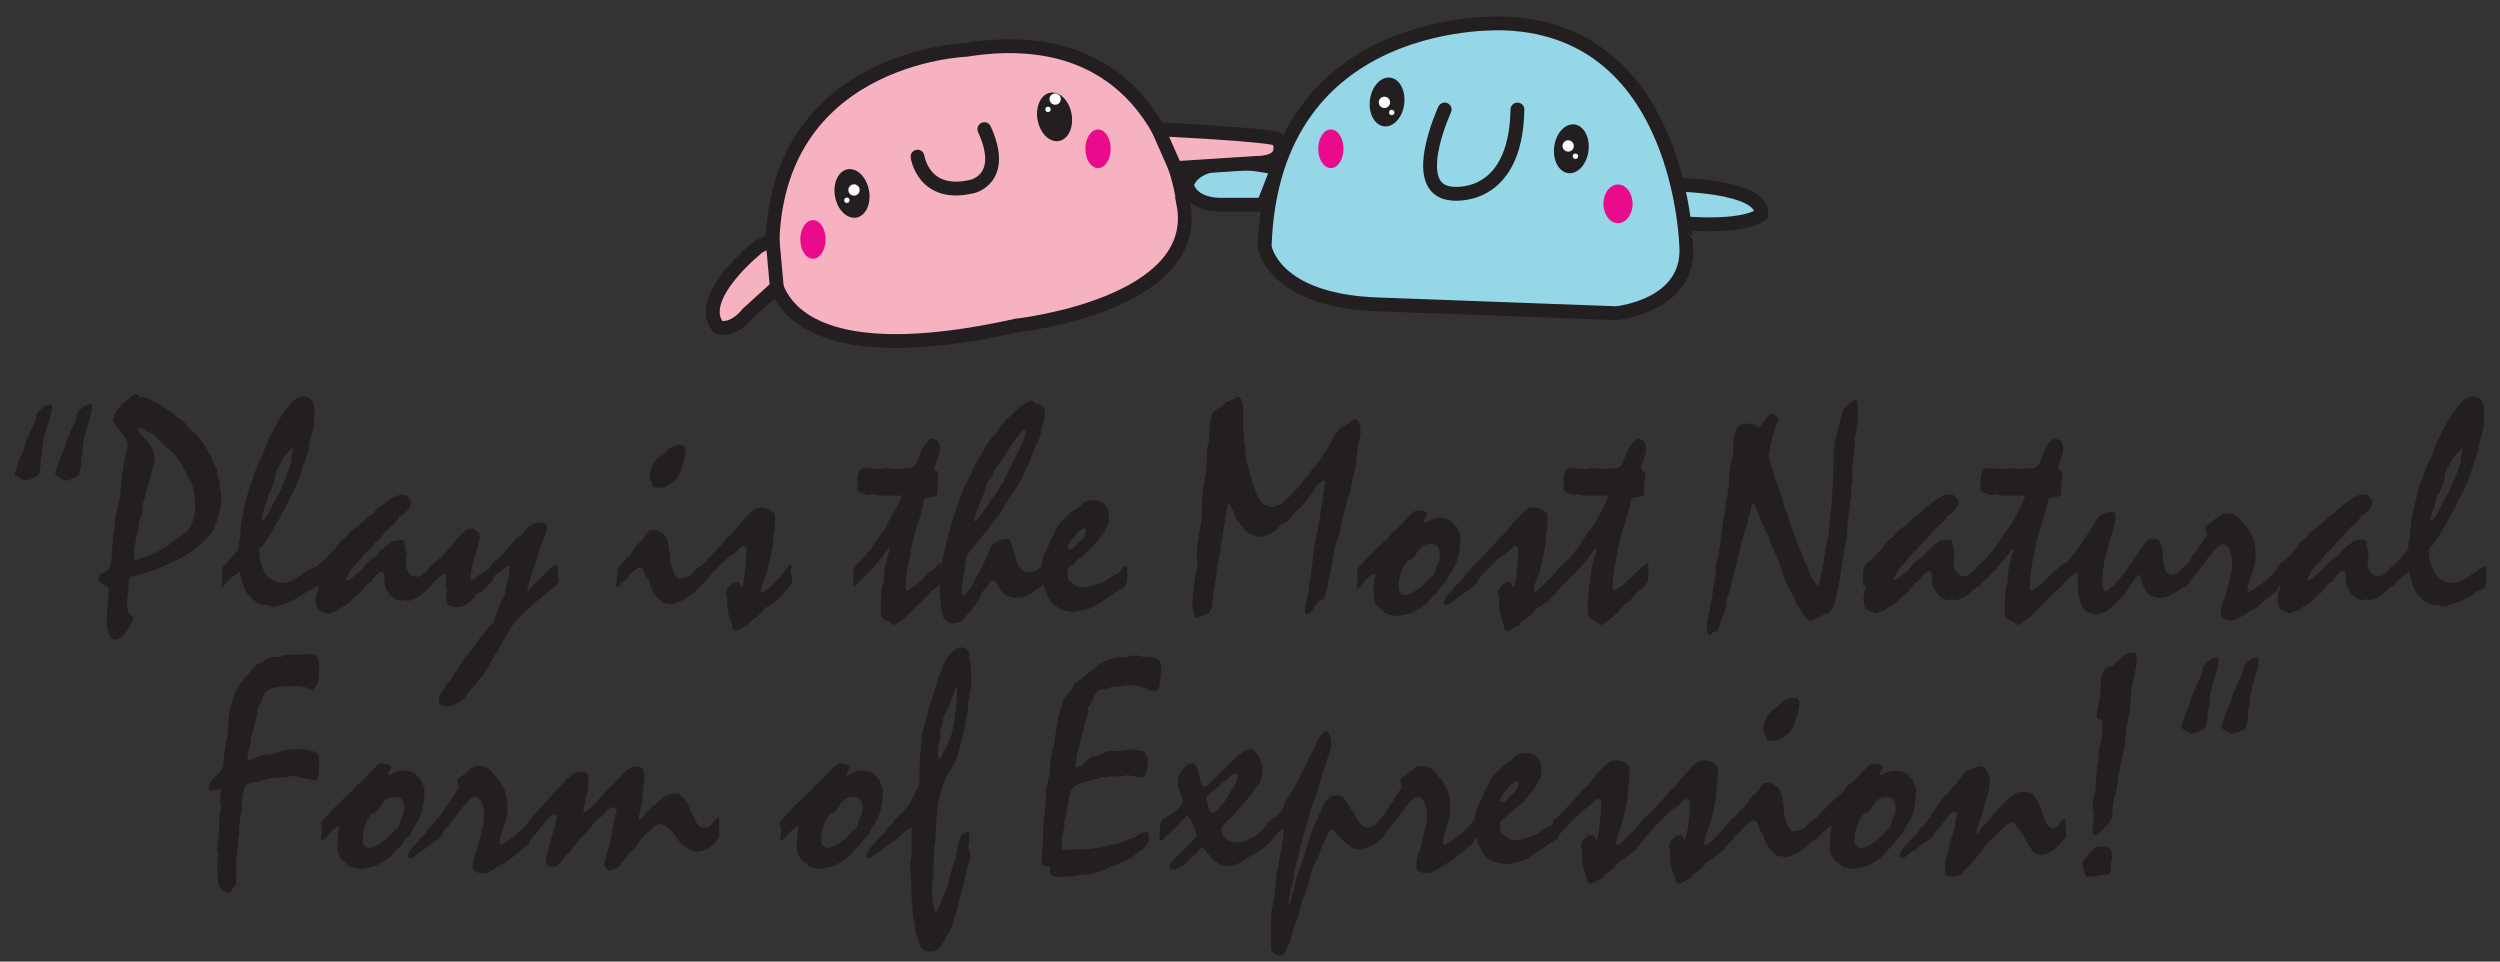 <svg xmlns="http://www.w3.org/2000/svg" viewBox="0 0 168.03 64.63"><rect x="0" y="0" width="168.03" height="64.63" fill="#333333" stroke="none"/><defs><style>.cls-1{fill:#231f20;}.cls-2{fill:#95d7e7;}.cls-2,.cls-3,.cls-4,.cls-6{stroke:#231f20;stroke-width:0.93px;}.cls-2,.cls-3,.cls-4{stroke-miterlimit:10;}.cls-3{fill:#f7b2c2;}.cls-4,.cls-6{fill:none;stroke-linecap:round;}.cls-5{fill:#ea0a8c;}.cls-6{stroke-linejoin:round;}.cls-7{fill:#fff;}</style></defs><title>Mochii_i</title><g id="Graphic"><path class="cls-1" d="M5.55,30.29a2.39,2.39,0,0,1-.11.6c0,.12,0,.2,0,.42s-.1.24-.1.5-.86.5-.92.5A1.19,1.19,0,0,1,3.9,32c-.09,0-.19-.08-.19-.2a8,8,0,0,1,.57-1.54c.18-.7.32-1,.39-1,0-.36.43-.76.49-1.38,0-.2.56-.7.83-.7s.2,0,.2.12C6.19,28,5.55,29.29,5.55,30.29Zm-2.7,0c0,.4-.12.46-.12.6s0,.2,0,.42a3.93,3.93,0,0,0-.09.5c0,.2-.87.5-.92.5A1.17,1.17,0,0,1,1.19,32C1.1,32,1,32,1,31.83a8,8,0,0,1,.57-1.54c.19-.7.32-1,.39-1,0-.36.44-.76.49-1.38,0-.2.57-.7.83-.7s.21,0,.21.12C3.49,28,2.85,29.29,2.85,30.29Z"/><path class="cls-1" d="M7.74,43c-.21,0-.27-.08-.57-.8a14.65,14.65,0,0,1,.15-2.37c0-.54-.13-.32-.68-.76,0-.78.42-.34.78-1,.11-.18.11-2.14.26-2.28A7.81,7.81,0,0,1,8,33.71c.19-.56,0-1.4.6-3.84-.19-.66-1-1.36-1-1.66A2.06,2.06,0,0,1,8.41,27c.42-.24.47-.5.72-.5a.33.33,0,0,1,.26.18c.77,0,1.56.76,2.29,1.1.34.52.66.34,1,1A4.24,4.24,0,0,1,14,30.41c.29.28.36.9.59,1.12,0,.46.05.7.15.76,0,.46.13.76.13,1a5,5,0,0,1-.66,2.53,6.93,6.93,0,0,1-2.71,2,12.06,12.06,0,0,1-2.68.94c-.12,0-.19.22-.19.66,0,.1,0,.24,0,.4a2.69,2.69,0,0,0-.08.94c0,.55.4.59.4.8S8.28,43,7.74,43Zm4.9-10.9a6.08,6.08,0,0,0-1-1.66c-1-.8-1.24-1.26-1.54-1.36-.49-.16-.24-.2-.71-.32a.14.14,0,0,0-.08.12c0,.26,1.09,1,1.09,2a2.46,2.46,0,0,1-.22.78,1.75,1.75,0,0,1-.25.92A10.21,10.21,0,0,1,9.56,34c0,.1.06.28.06.38a2.64,2.64,0,0,0-.31,1.08A11.25,11.25,0,0,0,9,37.26c0,.28,0,.38.2.38A15.71,15.71,0,0,0,10.74,37c.19-.22.57-.24.79-.56a10.66,10.66,0,0,0,1.11-.8,2.5,2.5,0,0,0,.47-1.48C13.11,32.93,12.9,32.31,12.64,32.11Z"/><path class="cls-1" d="M20.78,30.19c-.13.14-.22.82-.37,1a8.25,8.25,0,0,1-.83,2.1,28.57,28.57,0,0,1-1.71,3.09c-.13.28-.32.3-.45.58a2.87,2.87,0,0,0,.24,1.2,1.37,1.37,0,0,0,1.34,1c.88,0,1.1-.62,2.29-1.12a10.33,10.33,0,0,1-.06,1.42,2.3,2.3,0,0,1-.58.3,5.35,5.35,0,0,1-2.26,1,.82.82,0,0,1-.37-.1h-.21c-.58,0-.92-.54-1.18-.74a4,4,0,0,1-.51-1.5c-1,.64-1.07,1.06-1.2,1.06a.07.07,0,0,1-.08-.08,1.42,1.42,0,0,0,.1-.54v-.72c.15-.12.75-.82,1.1-1.22,0-.52,0-.56.08-.6a14.69,14.69,0,0,1,.3-2.28,17.34,17.34,0,0,1,.51-1.71,8.14,8.14,0,0,1,.73-1.76,9.72,9.72,0,0,1,.85-1.9,6.45,6.45,0,0,1,1.35-1.86l.41-.16c.77,0,.87.5.87,1.22C21.14,29.05,20.78,29.43,20.78,30.19ZM18,33.29c0,.53-.39,1-.39,1.67.3,0,.5-.7,1.16-1.83A14.11,14.11,0,0,0,19.58,31a3.65,3.65,0,0,1,.15-.94c-.1,0-.47.52-.68.68-.05.3-.54.82-.54,1.3C18.51,32.17,18.13,33.25,18,33.29Z"/><path class="cls-1" d="M29,38.1c0,.26,0,.5,0,.58A2.13,2.13,0,0,0,29,39c0,.08,0,.16,0,.28s-.29.28-.49.54c-.55.4-.83.56-1.07.56-.08,0-.19-.06-.25-.06s-.19.06-.28.06a1.14,1.14,0,0,1-.85-.66c-.33-.24-.13-1.3-.39-1.3s-.62.48-.75.72c-.32,0-.53.7-1.11,1-.38.54-.9.66-1.2.95-.27,0-.4.17-.57.17a1.74,1.74,0,0,1-.68-.34,1.7,1.7,0,0,1-.13-.64,2.82,2.82,0,0,1,.19-.78c0-.08-.17-.12-.22-.12,0-1.06,0-1.32.37-1.56s.7-.8.9-.86a2.15,2.15,0,0,1,.79-.86c.21-.44.94-.74,1.39-1.32a1.31,1.31,0,0,0,.62-.52c.64-.42,1.13-1,1.77-1,.38,0,.42.26.6.44a1.2,1.2,0,0,1-.79,1c-.24.54-.64.66-1,1.1a1.89,1.89,0,0,1-.64.66,1.83,1.83,0,0,1-.68.72c-.18.42-.79.84-1.09,1.34,0,.2-.2.26-.2.5.37,0,.58-.42,1-.64a2.81,2.81,0,0,1,1.07-1c.28-.5.81-.76,1.07-1a2.89,2.89,0,0,1,.62-.08c.34,0,.17.64.36.86,0,.24-.08.34-.08.72s.25.88.68.88.42-.24.55-.24c.28-.16.3-.4.39-.4Z"/><path class="cls-1" d="M36.12,37.54a19.47,19.47,0,0,0-.69,2.08c0,.06,0,.08.09.08s.19-.26.55-.64c.3-.12,1-1.08,1.29-1.08a.11.11,0,0,1,.1.12s0,.08,0,.12.09.68.09.78c0,.54-2.8,2-3.59,3.87-.17.14-.39.8-.68,1.12a15.11,15.11,0,0,1-.86,1.44c-.17.08-.51.78-.75.82A2.07,2.07,0,0,1,30,47.49c-.29,0-.51-.08-.51-.38,0-.58.47-.84.6-1.26.3-.06.36-.66.58-.7a5.56,5.56,0,0,1,1.07-1.5,8,8,0,0,1,1.43-1.78,9.82,9.82,0,0,1,.81-2c0-.74.26-.8.26-1.78L34.13,38c-.49.46-1,.62-1,1-.41.44-.71.84-1.11.9a1.53,1.53,0,0,1-1.39.9c-.43,0-.64-.14-.64-.62a2.48,2.48,0,0,1,.06-.54c-.07-.06-.07-.14-.07-.3,0-.64,0-.8-.12-.8s-1,.92-1.14,1l-.06-.12a1.12,1.12,0,0,0,.13-.44,4.09,4.09,0,0,0-.07-.6c0-.2.41-.52,1-1,1.11-1.24,1.49-1.86,1.9-1.86a.62.62,0,0,1,.62.58,9.46,9.46,0,0,1-.37,1.4,7.11,7.11,0,0,0-.25,1.3c0,.08,0,.14.1.14a.58.58,0,0,0,.18,0c.08-.24.74-.5,1-.8s.45-.58.57-.58c1-1,1.18-1.4,1.35-1.44.34-.08.58-1,1.43-1,.43,0,.53.14.53.36C36.69,36,36.22,36.78,36.12,37.54Z"/><path class="cls-1" d="M41.54,38.14c.26-.18.5-.7.8-.82a4.49,4.49,0,0,1,1-1.2.94.94,0,0,1,.37-.5,1.13,1.13,0,0,1,1.11.56,6.93,6.93,0,0,1,.25,1.76c.17.16.17.94.69.94a2.53,2.53,0,0,0,.7-.24,1.9,1.9,0,0,1,.71-.64c0,.4,0,.82,0,1.22a3.53,3.53,0,0,1-1.92,1.38c-.13,0-.58-.06-.6-.06a2.1,2.1,0,0,1-1-1.46c-.47-.46-.26-.94-.7-.94-.2,0-.86.72-.94.88-.26.08-.37.42-.52.44s-.06-.16-.06-.28S41.52,38.26,41.54,38.14Zm4.55-8a3.36,3.36,0,0,1-.29,1.32c-.17.94-.79,1-1.14,1.32-.68,0-.77,0-.81-.2s-.17-.28-.17-.6a1.69,1.69,0,0,1,1-1.48c.1-.38.74-.6,1-.6S46,30,46.09,30.11Z"/><path class="cls-1" d="M52.08,34.58a3.34,3.34,0,0,1,0,.6,1.46,1.46,0,0,1-.08.62,9.13,9.13,0,0,1-.37,2.3c0,.34-.45,1.06-.45,1.58,0,.08,0,.12.05.12.3,0,1.06-.94,1.17-1,.62-.8.68-.84.75-.84s.06,0,.06.08a3.14,3.14,0,0,0-.06.32c0,.1.1.46.1.7a1.44,1.44,0,0,1-.47.68,3.88,3.88,0,0,1-1.4,1.16c-.52.79-.94.65-1.12,1.13-.53.2-.64.36-.74.36-.28,0-.32-.14-.32-.42a3.56,3.56,0,0,1-.32-1.63c0-.24-.07-.3-.07-.5a.88.88,0,0,1,.73-.72c.25,0,.21.36.32.36s.32-1.92.32-2.52c0-.2-.11-.16-.17-.26-.32,0-.41.42-1,.72-1.71,1.54-1.76,2-2,2,0-.08.06-.16.06-.24s-.11-.6-.11-.76a.66.66,0,0,1,0-.26,7.57,7.57,0,0,0,1.09-1.1,5.12,5.12,0,0,0,.81-.94c.32,0,1.54-2,2.12-2A1.08,1.08,0,0,1,52.08,34.58Z"/><path class="cls-1" d="M62.8,31.49c0,.18.28.14.28.32s-.08.6-.08,1.3c0,.48-.8.16-.88.49a18.92,18.92,0,0,1-.56,2,11.93,11.93,0,0,0-.38,1.7,9.29,9.29,0,0,0-.3,2.16c0,.14,0,.22.15.22a5,5,0,0,0,1.35-1.16c.51-.32.62-.64.79-.64s.12,0,.12.3c0,.12,0,.24,0,.34s0,.22,0,.32c0,.3-.23.54-.59.84-.13,0-.65.8-1,.94a6.36,6.36,0,0,1-1.58,1.39c-.19,0-.23-.22-.66-.36-.19-.08-.3-.31-.26-.93.05-1.2.09-1.46.19-1.58a6,6,0,0,1,.43-2.2.09.09,0,0,0-.06-.08c-.11,0-.26.34-.69.86-1.17,1.34-1.36,1.34-1.7,1.78a6.33,6.33,0,0,1,0-1.06c0-.5.41-.56,1-1.36.4-.42.7-1.08,1.08-1.5.22-.5,1.14-2,1.14-2.15s0-.12-.15-.12l-1.31,0a2,2,0,0,1-.49-.1c-.11,0-.19.06-.28.06-.72-.18-.74-.3-.74-.42,0-.88.06-1.38.45-1.38a5.67,5.67,0,0,1,1,.06c.17,0,.32-.06.42-.06a3.13,3.13,0,0,1,.71.06,1.85,1.85,0,0,0,.58-.06,1.88,1.88,0,0,0,.36,0c.66,0,.49-1.3,1.45-2,.45.06.58.28.58.74S62.8,31.19,62.8,31.49Z"/><path class="cls-1" d="M64.75,40.08a4.07,4.07,0,0,0,.85-1.24,16.26,16.26,0,0,0,1-2.1,1.47,1.47,0,0,1,1.13-.52c.33,0,.48,1.44.75,1.9.13,0,.24.34.62.34.79,0,.81-.46,1-.46s.17.08.17.22-.07.36-.07.56c0,.42-.08.66-.62.88a1.54,1.54,0,0,1-1.19.52C67,40.18,67.22,39,66.63,39c-.3.58-.67.68-.81,1.24a7.84,7.84,0,0,1-1.26,1.55,2.12,2.12,0,0,1-.63.12.83.83,0,0,1-.62-.75,7.89,7.89,0,0,1-.14-1.38,5.28,5.28,0,0,1,0-.58l0,0c-.15.28-.18.28-.3.3a9.43,9.43,0,0,0,.06-1.3l.41-.46a23,23,0,0,1,.87-3.34,12.92,12.92,0,0,1,1.07-2.57,4.39,4.39,0,0,1,.69-1.3,6.56,6.56,0,0,1,1.1-1.6c.16-.42,1.78-2,2.29-2a.41.41,0,0,1,.24.22c.17,0,.62.06.62.46a2.61,2.61,0,0,1-.24,1.2,1.81,1.81,0,0,1-.34,1.06,19,19,0,0,1-1.28,2.86c-.69.84-1.18,2.07-1.63,2.31-.06.36-1.77,2.16-1.79,2.42,0,.46-.3,1.7-.3,2.18C64.64,39.82,64.7,40.08,64.75,40.08Zm4.08-11.17c-.3,0-1.61,2.3-2,2.66a1.52,1.52,0,0,1-.51.86c0,.54-.83,2.09-.83,2.55a.05.05,0,0,0,.06.06c.13,0,1.26-1.79,1.5-2a1.1,1.1,0,0,1,.4-.62c0-.2,1.39-2.76,1.45-3.18S68.91,28.91,68.83,28.91Z"/><path class="cls-1" d="M74.34,35.4a2.17,2.17,0,0,1-.64,1,4.74,4.74,0,0,1-1.28,1.22c-.18.34-.49.38-.67.64,0,.56.09.8.18.84.27.12.32.38.91.38A4.33,4.33,0,0,0,74.4,39c0-.1.45-.28.5-.36l.15-.06c.34-.14.36-.52.57-.52s.15.06.15.14,0,.18,0,.26c0,.76-.13,1-.22,1-1.08.6-2,1.57-2.94,1.57a1.09,1.09,0,0,1-.45.09,2.11,2.11,0,0,1-1.48-.62A4,4,0,0,1,70,38.22c0-.92.34-1.08.64-2,.2-.18.22-.54.56-1A5.12,5.12,0,0,1,72.63,34c.13-.29.51-.38.9-.38s.7.19.72.35c.2.08.28.4.28.76S74.53,35.32,74.34,35.4Zm-1.45.1c-.2,0-.39.26-.62.44,0,.1-.5.52-.5.84,0,.1,0,.12.18.12s.45-.26.45-.4a1.2,1.2,0,0,0,.59-.84C73,35.58,72.93,35.5,72.89,35.5Z"/><path class="cls-1" d="M91.15,31.05a3.87,3.87,0,0,1-.25,1.1c-.11,1.16-.39,1.26-.39,1.75-.36.82-.4,2.06-.68,2.5-.3,1-.32,2.2-.54,2.48A6,6,0,0,1,89,40.26c-.54,0-.69,1-1.18,1a.12.12,0,0,1-.11-.12c0-.58.28-1.18.3-2,.13-.28.22-2.12.56-3.58.19-.84.23-1.7.51-3.13,0-.1,0-.12-.13-.12-.32,0-1,1.33-1.64,1.87-.47.38-.66,1-1.32,1.12,0,.32-.88.78-1.26.78a1.54,1.54,0,0,1-1.12-.54c-.19-.26-.42-.56-.53-.68-.13-.42-.41-1-.51-1s-.18.86-.5,2.7a10,10,0,0,1-.25,1.42,20.58,20.58,0,0,1-.3,2.1c0,1.18-.19.76-.26,1.08,0,.14-.89.37-.94.37s-.1-.53-.19-.79A17.8,17.8,0,0,1,80.49,38c0-.2-.06-.4-.06-.6,0-1.1.36-2.14.36-3.2,0-.14,0-.28,0-.42a14.17,14.17,0,0,1,.32-2.33c0-1,0-1.62.15-1.64a1.43,1.43,0,0,1,0-.42,7.23,7.23,0,0,1,.17-1.4c.19-.64.64-.44,1-1,.49-.08.67-.32.79-.32s.32.22.32.8a7,7,0,0,1,0,1.08,5.42,5.42,0,0,1,.07.82,1.32,1.32,0,0,1,0,.26c.07.18.15,1.3.18,1.44.55,1.72.66,3,1.73,3,.7,0,1.47-1.15,1.77-1.31a2.31,2.31,0,0,1,.7-.84c0-.24.8-1,.94-1.36.48-.52.79-1.64,1.29-1.86.34-.14.75-.52.85-.52.39,0,.38.82.38,1C91.34,29.69,91.15,30.53,91.15,31.05Z"/><path class="cls-1" d="M97.56,39.72c.41-.58.66-.56.88-1.08.51-.36.55-.66.66-.66s.19.76.28.76c0,.72-.47.64-1.28,1.38-.41.2-.65.54-.84.54s-.21,0-.21-.18A1.68,1.68,0,0,1,97.56,39.72Zm-6.32-1.5a18.4,18.4,0,0,1,2-2c.12-.06.27-.5.53-.56.51-.46,1.24-1.34,1.41-1.34.58,0,.75.12.75.24s-.22.26-.22.54c.28,0,.56-.3.92-.3,1,0,1,.44,1.29.62.08.3.23.46.23.64,0,2.08-.71,2.28-.92,3-.92.86-.3.58-1,1.06-.28.58-1.07.88-1.2,1s-.88.21-1.05.29c-.83-.11-.91-.16-1-.36a1.16,1.16,0,0,1-.66-1.06c0-.24,0-.3,0-.54a7.73,7.73,0,0,1,.13-.9c-.47.06-.94.9-1.24,1v-.36a1,1,0,0,0,.06-.32.24.24,0,0,0-.06-.18ZM94.51,40a3.46,3.46,0,0,0,1.6-1.16.77.77,0,0,0,.39-.56c0-.28.27-.38.27-.92s-.13-.8-.6-.8c-1,0-.91,1.1-1.54,1.1A2.89,2.89,0,0,0,94,39.44C94,39.8,94.17,40,94.51,40Z"/><path class="cls-1" d="M104,34.58a3.34,3.34,0,0,1,0,.6,1.46,1.46,0,0,1-.08.62,9.13,9.13,0,0,1-.37,2.3c0,.34-.45,1.06-.45,1.58,0,.08,0,.12,0,.12.3,0,1-.94,1.17-1,.62-.8.67-.84.75-.84s.06,0,.06.08a3.14,3.14,0,0,0-.06.32c0,.1.09.46.09.7a1.37,1.37,0,0,1-.47.68,3.85,3.85,0,0,1-1.39,1.16c-.52.79-.94.65-1.13,1.13-.52.2-.64.36-.73.36-.28,0-.32-.14-.32-.42a3.56,3.56,0,0,1-.32-1.63c0-.24-.07-.3-.07-.5a.88.88,0,0,1,.73-.72c.24,0,.21.36.32.36s.32-1.92.32-2.52c0-.2-.11-.16-.17-.26-.32,0-.41.42-1,.72-1.71,1.54-1.77,2-2,2,0-.08.06-.16.06-.24s-.12-.6-.12-.76a.69.69,0,0,1,.06-.26,8.11,8.11,0,0,0,1.09-1.1,5.55,5.55,0,0,0,.81-.94c.32,0,1.54-2,2.12-2A1.09,1.09,0,0,1,104,34.58Z"/><path class="cls-1" d="M110.3,31.49c0,.18.29.14.29.32s-.08.6-.08,1.3c0,.48-.81.16-.88.49a17.78,17.78,0,0,1-.57,2,13.55,13.55,0,0,0-.37,1.7,9.29,9.29,0,0,0-.3,2.16c0,.14,0,.22.15.22a5.16,5.16,0,0,0,1.35-1.16c.51-.32.62-.64.79-.64s.11,0,.11.3c0,.12,0,.24,0,.34s0,.22,0,.32c0,.3-.22.54-.58.84-.13,0-.66.8-1,.94a6.19,6.19,0,0,1-1.57,1.39c-.19,0-.23-.22-.66-.36-.19-.08-.3-.31-.27-.93.06-1.2.1-1.46.19-1.58a5.81,5.81,0,0,1,.44-2.2.09.09,0,0,0-.06-.08c-.11,0-.26.34-.7.86-1.16,1.34-1.35,1.34-1.69,1.78a5.29,5.29,0,0,1-.06-1.06c0-.5.42-.56,1-1.36.4-.42.7-1.08,1.07-1.5s1.15-2,1.15-2.15,0-.12-.15-.12l-1.32,0c-.3,0-.37-.1-.49-.1s-.18.06-.28.06c-.71-.18-.73-.3-.73-.42,0-.88.06-1.38.45-1.38a5.67,5.67,0,0,1,1,.06c.17,0,.32-.06.41-.06a3.17,3.17,0,0,1,.72.06,1.88,1.88,0,0,0,.58-.06,1.71,1.71,0,0,0,.36,0c.65,0,.48-1.3,1.44-2,.45.06.59.28.59.74S110.3,31.19,110.3,31.49Z"/><path class="cls-1" d="M120.87,40.74a1.33,1.33,0,0,1-.26-.56,6.23,6.23,0,0,1-.81-1.76c-.28-.94-.77-1.64-1-2.54a6.34,6.34,0,0,1-.54-1.16c-.08-.08-.29-.86-.42-.86s-.11.07-.2.6a1.67,1.67,0,0,0-.19.84c-.21.22-.21.7-.4,1.06a11.14,11.14,0,0,1-.39,1.64,4,4,0,0,1-.27,1.08c0,.66-.35.82-.35,1.56,0,.34-.43,1.07-.55,1.73l-.11.06a.94.94,0,0,0-.43.22c-.19,0-.23-.14-.23-.58s.38-1.83.42-2.53a10.49,10.49,0,0,0,.2-1.42c0-.4.15-.48.28-1.64.19-1.7.4-2.22.4-2.72.26-1.31.13-2.13.47-3.25,0-.16,0-.32,0-.72.19-1.28.3-1.28,1.19-1.32.33,0,.35.28.5.28s.59-.92.94-.92a.42.42,0,0,1,.4.44,9.88,9.88,0,0,0-.64,2.32c0,.48.43,1.3.41,1.56.34.72.38,1.1.49,1.24.19,1,.4,1.11.41,1.39s.61,1.46.61,1.78c.32.5.39,1.12.67,1.46a3,3,0,0,0,.68,1.36c.19,0,.13-.34.32-1.06.11-.46.21-1.5.45-2.5,0-.64.23-2,.23-2.81a25.25,25.25,0,0,0,.07-2.56c0-.36.1-.48.1-.86.2-.34.3-1.42.6-2.1.47-.44.71-.62.79-.62s.15.06.15.84a9.49,9.49,0,0,1-.17,1.7.64.64,0,0,0,0,.28,20.57,20.57,0,0,0-.21,2.76,1.76,1.76,0,0,0-.08.4,1.22,1.22,0,0,0,.06.34,21.13,21.13,0,0,0-.34,3.09c-.17.38-.39,2.72-.69,3.62a2.2,2.2,0,0,1-.49,1.3c-.49.11-1,.49-1.28.49S121.09,41.2,120.87,40.74Z"/><path class="cls-1" d="M133.07,38.1c0,.26,0,.5,0,.58a2.13,2.13,0,0,0-.06.28c0,.08,0,.16,0,.28s-.28.28-.49.54c-.55.4-.83.56-1.07.56-.08,0-.19-.06-.25-.06a2.57,2.57,0,0,1-.28.06,1.11,1.11,0,0,1-.84-.66c-.34-.24-.14-1.3-.4-1.3s-.62.48-.75.72c-.32,0-.53.7-1.11,1-.38.54-.9.66-1.2.95-.27,0-.4.17-.57.17a1.64,1.64,0,0,1-.67-.34,1.59,1.59,0,0,1-.14-.64,2.82,2.82,0,0,1,.19-.78c0-.08-.17-.12-.22-.12,0-1.06,0-1.32.37-1.56s.7-.8.91-.86a2.08,2.08,0,0,1,.79-.86c.2-.44.93-.74,1.39-1.32a1.41,1.41,0,0,0,.62-.52c.64-.42,1.12-1,1.76-1,.38,0,.42.26.61.44a1.23,1.23,0,0,1-.79,1c-.25.54-.64.66-1,1.1a1.89,1.89,0,0,1-.64.66,1.83,1.83,0,0,1-.68.72c-.18.42-.78.84-1.09,1.34,0,.2-.2.26-.2.5.37,0,.58-.42,1-.64a2.89,2.89,0,0,1,1.07-1c.29-.5.81-.76,1.07-1a2.89,2.89,0,0,1,.62-.08c.34,0,.17.64.36.86,0,.24-.07.34-.07.72s.24.88.67.88.42-.24.55-.24c.28-.16.3-.4.39-.4Z"/><path class="cls-1" d="M138.33,31.49c0,.18.29.14.29.32s-.08.6-.08,1.3c0,.48-.81.16-.88.49a17.78,17.78,0,0,1-.57,2,13.55,13.55,0,0,0-.37,1.7,9.29,9.29,0,0,0-.3,2.16c0,.14,0,.22.15.22a5.33,5.33,0,0,0,1.35-1.16c.51-.32.62-.64.79-.64s.11,0,.11.3c0,.12,0,.24,0,.34s0,.22,0,.32c0,.3-.22.54-.58.84-.13,0-.66.8-1,.94a6.19,6.19,0,0,1-1.57,1.39c-.19,0-.23-.22-.66-.36-.19-.08-.3-.31-.27-.93.06-1.2.1-1.46.19-1.58a6,6,0,0,1,.43-2.2s0-.08-.05-.08-.26.34-.7.86c-1.16,1.34-1.35,1.34-1.69,1.78a5.29,5.29,0,0,1-.06-1.06c0-.5.42-.56,1-1.36.4-.42.7-1.08,1.07-1.5s1.15-2,1.15-2.15,0-.12-.15-.12l-1.32,0c-.3,0-.37-.1-.49-.1s-.18.06-.28.06c-.71-.18-.73-.3-.73-.42,0-.88.06-1.38.45-1.38a5.81,5.81,0,0,1,1,.06c.17,0,.32-.06.41-.06a3.17,3.17,0,0,1,.72.06,1.88,1.88,0,0,0,.58-.06,1.71,1.71,0,0,0,.36,0c.65,0,.48-1.3,1.44-2,.45.06.59.28.59.74S138.33,31.19,138.33,31.49Z"/><path class="cls-1" d="M141.51,39.74c.13,0,.38-.32.6-.4a26.8,26.8,0,0,0,1.66-2.28c.49-.72.54-.84.94-.84s.67.14.67,1.48c.08.2,0,.92.66.92.36,0,.79-.68.94-.68s.13.62.13,1a.63.63,0,0,1-.37.56c-.42.18-.81.68-1.56.68-1.34,0-1.15-1.54-1.45-1.54-.11,0-.9,1.28-1,1.36a11.75,11.75,0,0,1-1.21,1.14,2.68,2.68,0,0,1-.66.16c-.32,0-.43-.14-.67-.2-.12-.24-.28-.28-.4-.76s-.15-.92-.15-1.58c0-.22,0-.28-.05-.28a3.79,3.79,0,0,0-.81.66c-.21.3-.32.34-.4.34s0-.06,0-.86a.89.89,0,0,1,.28-.6,7.77,7.77,0,0,0,1.48-1.9c.38-.4.79-1.28.89-1.34a1.66,1.66,0,0,1,.82-.4c.3,0,.36.18.36.44a13.33,13.33,0,0,1-.53,1.84c-.09.8-.24.84-.24,1.12A9.62,9.62,0,0,0,141.3,39C141.3,39.34,141.36,39.74,141.51,39.74Z"/><path class="cls-1" d="M151.06,39.7s0,.08.11.08a6.47,6.47,0,0,0,1.85-1.5.18.18,0,0,1,.15-.16c.09,0,.11,0,.11.36a1.37,1.37,0,0,1,.09.56c0,.26-.32.4-.34.68-.43.28-1.35,1.18-1.65,1.28s-.94.69-1.37.69c-.64,0-.75-.24-.75-.51a3,3,0,0,1,.35-1.16c0-.34.42-1.54.42-2.16,0-.44-.15-1.28-.62-1.28s-1.55,1.76-1.85,2c-.11.06-.58.9-.71.9a.05.05,0,0,1-.06-.06c0-.06,0-.1,0-.16a5.28,5.28,0,0,1-.07-.86c0-.28.5-.6.62-1,.69-.82.79-1.32,1-1.38,0-.22-.09-.32-.09-.56s.36-.22.64-.6c.15,0,.34-.36.69-.36,1,0,1.08.7,1.41.88.17.24.17.42.4.66a3.76,3.76,0,0,1,.22,1.32C151.62,38.26,151.06,38.9,151.06,39.7Z"/><path class="cls-1" d="M160.89,38.1c0,.26,0,.5,0,.58a2.13,2.13,0,0,0-.06.28c0,.08,0,.16,0,.28s-.28.28-.49.54c-.54.4-.82.56-1.07.56-.07,0-.19-.06-.24-.06s-.19.06-.29.06a1.11,1.11,0,0,1-.84-.66c-.34-.24-.13-1.3-.4-1.3s-.62.48-.75.72c-.32,0-.52.7-1.11,1-.37.54-.9.66-1.2.95-.26,0-.39.17-.56.17a1.68,1.68,0,0,1-.68-.34,1.7,1.7,0,0,1-.13-.64,2.82,2.82,0,0,1,.19-.78c0-.08-.17-.12-.23-.12,0-1.06,0-1.32.38-1.56s.69-.8.9-.86a2.08,2.08,0,0,1,.79-.86c.2-.44.94-.74,1.39-1.32a1.41,1.41,0,0,0,.62-.52c.64-.42,1.13-1,1.77-1,.37,0,.41.26.6.44a1.23,1.23,0,0,1-.79,1c-.25.54-.64.66-1,1.1a1.8,1.8,0,0,1-.64.66,1.88,1.88,0,0,1-.67.72c-.19.42-.79.84-1.09,1.34,0,.2-.21.26-.21.5.38,0,.58-.42,1-.64a2.86,2.86,0,0,1,1.08-1c.28-.5.8-.76,1.07-1a2.82,2.82,0,0,1,.62-.08c.34,0,.17.64.35.86,0,.24-.07.34-.07.72s.24.88.68.88.41-.24.54-.24c.28-.16.3-.4.4-.4Z"/><path class="cls-1" d="M166.61,30.19c-.13.14-.23.82-.38,1a7.88,7.88,0,0,1-.83,2.1,26.94,26.94,0,0,1-1.71,3.09c-.13.28-.32.3-.45.58a2.69,2.69,0,0,0,.25,1.2,1.35,1.35,0,0,0,1.33,1c.89,0,1.11-.62,2.3-1.12a10.33,10.33,0,0,1-.06,1.42,2.82,2.82,0,0,1-.58.3,5.4,5.4,0,0,1-2.26,1,.91.91,0,0,1-.38-.1h-.2c-.59,0-.92-.54-1.19-.74a3.93,3.93,0,0,1-.5-1.5c-1,.64-1.08,1.06-1.21,1.06a.07.07,0,0,1-.07-.08,1.56,1.56,0,0,0,.09-.54v-.72c.15-.12.75-.82,1.11-1.22,0-.52,0-.56.08-.6a14.69,14.69,0,0,1,.3-2.28c.15-.38.32-1.41.5-1.71a8.69,8.69,0,0,1,.74-1.76,9.9,9.9,0,0,1,.84-1.9,6.42,6.42,0,0,1,1.36-1.86l.41-.16c.77,0,.86.5.86,1.22C167,29.05,166.61,29.43,166.61,30.19Zm-2.82,3.1c0,.53-.4,1-.4,1.67.3,0,.51-.7,1.17-1.83A14,14,0,0,0,165.4,31a3.65,3.65,0,0,1,.15-.94c-.09,0-.46.52-.67.68-.06.3-.55.82-.55,1.3C164.33,32.17,164,33.25,163.79,33.29Z"/><path class="cls-1" d="M21.19,52.44a13.69,13.69,0,0,1-1.49-.3,4.93,4.93,0,0,1-.79.12,5.29,5.29,0,0,0-1.65.3c-.42,0-.75.14-.83.36a5.75,5.75,0,0,0-.19,1.54,6.36,6.36,0,0,0-.15,1.64c-.11.26-.11,1.46-.21,1.52,0,.68,0,1.25,0,1.83-.11.08-.39.56-.47.56-.64-.1-.75-.18-.81-1.85a1.88,1.88,0,0,1,.08-.72.66.66,0,0,1-.08-.4,7.33,7.33,0,0,1,.12-1,3.61,3.61,0,0,1,0-.4,7,7,0,0,1,.15-1.42,1.14,1.14,0,0,1-.08-.44c0-.24.06-.48.06-.68s0-.08-.09-.08a3.54,3.54,0,0,1-.57.12c-.13,0-.17-.06-.17-.14,0-.72,1-1,1-1.66,0-1,.32-1.73.32-2.81a8.58,8.58,0,0,1,.36-1.74,5.15,5.15,0,0,1,1-1.48,3.48,3.48,0,0,1,.56-.64c.51-.2.72-.52,1.24-.52.15,0,.29,0,.42,0a.43.43,0,0,1,.37-.14l.62,0c.21,0,.47-.06.66-.06.62,0,.88.08.88.86s0,1.2-.45,1.56a2.83,2.83,0,0,0-1.33-.26,4.6,4.6,0,0,0-1.11.1,1.07,1.07,0,0,0-.92.66,1,1,0,0,1-.28.62,16.83,16.83,0,0,1-.49,2.12c0,.6-.23.7-.23,1.49.43,0,.64-.38,1.66-.42a4.65,4.65,0,0,1,1.82-.33c.81,0,1.33.24,1.33.55S21.52,52.44,21.19,52.44Z"/><path class="cls-1" d="M27.94,56.72c.41-.58.65-.56.88-1.08.51-.36.54-.66.66-.66s.19.76.28.76c0,.72-.47.64-1.28,1.38-.41.2-.66.54-.85.54s-.2,0-.2-.18A1.68,1.68,0,0,1,27.94,56.72Zm-6.32-1.5a18.4,18.4,0,0,1,2-2c.11-.06.26-.5.53-.56.5-.46,1.24-1.34,1.41-1.34.58,0,.75.12.75.24s-.23.26-.23.54c.29,0,.57-.3.92-.3,1.06,0,1,.44,1.3.62.08.3.23.46.23.64,0,2.08-.72,2.28-.92,3-.93.86-.3.58-1,1.06-.28.58-1.07.88-1.2,1s-.89.21-1.06.29c-.82-.11-.9-.16-1-.36a1.16,1.16,0,0,1-.66-1.06c0-.24,0-.3,0-.54a7.73,7.73,0,0,1,.13-.9c-.47.06-.94.9-1.24,1v-.36a1,1,0,0,0,.06-.32.24.24,0,0,0-.06-.18ZM24.89,57a3.46,3.46,0,0,0,1.6-1.16.77.77,0,0,0,.39-.56c0-.28.27-.38.27-.92s-.14-.8-.61-.8c-1,0-.9,1.1-1.54,1.1a3,3,0,0,0-.62,1.76C24.38,56.8,24.55,57,24.89,57Z"/><path class="cls-1" d="M33.58,56.7s0,.08.11.08a6.56,6.56,0,0,0,1.84-1.5.19.19,0,0,1,.15-.16c.09,0,.11,0,.11.36a1.22,1.22,0,0,1,.1.56c0,.26-.32.4-.34.68C35.12,57,34.2,57.9,33.89,58s-.93.69-1.37.69c-.64,0-.75-.24-.75-.51A2.84,2.84,0,0,1,32.13,57c0-.34.41-1.54.41-2.16,0-.44-.15-1.28-.62-1.28s-1.54,1.76-1.84,2c-.11.06-.58.9-.72.9s-.05,0-.05-.06,0-.1,0-.16a4.64,4.64,0,0,1-.08-.86c0-.28.51-.6.62-1,.7-.82.79-1.32,1-1.38,0-.22-.1-.32-.1-.56s.36-.22.64-.6c.15,0,.34-.36.7-.36,1,0,1.07.7,1.41.88.17.24.17.42.39.66a3.81,3.81,0,0,1,.23,1.32C34.14,55.26,33.58,55.9,33.58,56.7Z"/><path class="cls-1" d="M43.16,53.86a2.25,2.25,0,0,0-.11.52,2.79,2.79,0,0,0-.11.76,1.13,1.13,0,0,0,.47-.52c1.07-.88,1.16-1.28,2.16-1.28a1.74,1.74,0,0,1,.83,1.18c.3.32.37,1.12.94,1.12s.62-.66,1-.68c0,.12,0,.42,0,.66s0,.3,0,.52-.22.32-.43.68a2,2,0,0,1-1.11.42,1.67,1.67,0,0,1-.94-.48c-.39-.28-.75-1.38-1.58-1.38a5.06,5.06,0,0,0-1.43,1.34c-.09.32-.34.36-.65.78-.57.72-.74,1-1.32,1-.09-.14-.26-.25-.26-.33,0-.3.41-1.62.45-1.88s.22-1.26.37-1.74c0-.24,0-.28-.18-.28-.49,0-.62.56-1.21.88-.75,1.06-1.22,1.28-1.86,2.24-.21,0-.56.88-1,.88a.47.47,0,0,1-.5-.32c0-.66.73-2.62.73-3,0-.1-.08-.2-.13-.2-.57,0-1.28,1.66-1.75,1.66,0-.48,0-.84,0-1.12s1.5-1.64,1.65-2c.14,0,.87-1,1.13-1.08a1,1,0,0,1,.72-.34c.41,0,.5.14.5.58a2.6,2.6,0,0,1-.16,1.12c0,.44-.16.6-.16.82s0,.18.1.18a.6.6,0,0,0,.36-.3c.18,0,1.09-1.24,1.56-1.58.81-.9,1.11-1.18,1.61-1.18.29,0,.42.16.49.82A14.75,14.75,0,0,0,43.16,53.86Z"/><path class="cls-1" d="M58.75,56.72c.41-.58.66-.56.88-1.08.51-.36.55-.66.66-.66s.19.76.28.76c0,.72-.47.64-1.28,1.38-.41.2-.66.54-.84.54s-.21,0-.21-.18A1.68,1.68,0,0,1,58.75,56.72Zm-6.32-1.5a18.4,18.4,0,0,1,2-2c.12-.06.27-.5.53-.56.51-.46,1.24-1.34,1.41-1.34.58,0,.75.12.75.24s-.22.26-.22.54c.28,0,.56-.3.92-.3,1.05,0,1,.44,1.29.62.08.3.23.46.23.64,0,2.08-.72,2.28-.92,3-.92.86-.3.58-1,1.06-.28.58-1.07.88-1.2,1s-.88.21-1,.29c-.83-.11-.91-.16-1-.36a1.16,1.16,0,0,1-.66-1.06c0-.24,0-.3,0-.54a7.73,7.73,0,0,1,.13-.9c-.47.06-.94.9-1.24,1v-.36a1,1,0,0,0,.06-.32.24.24,0,0,0-.06-.18ZM55.7,57a3.46,3.46,0,0,0,1.6-1.16.78.78,0,0,0,.4-.56c0-.28.26-.38.26-.92s-.13-.8-.6-.8c-1,0-.91,1.1-1.54,1.1a2.89,2.89,0,0,0-.63,1.76C55.19,56.8,55.36,57,55.7,57Z"/><path class="cls-1" d="M65.06,47.57c0,.38-.15.74-.15,1.1-.13.54-.32,1.1-.45,1.78-.32,1.49-1.44,1.43-1.56,5.49,0,.72-.15.8-.15,2.16,0,.28,0,.55,0,.83a5.94,5.94,0,0,0-.11,1.18c0,.14.13,1.22.26,1.22s.62-1.56.81-1.7a6.3,6.3,0,0,1,.45-1.71c.11-.26.21-1.4.38-1.46,0-.34.17-.44.43-.54s.17.12.17.74c0,.08-.06.24-.06.36s.13.26.13.42c0,.5-.22.76-.26,1.27-.13.3-.11.62-.34,1.2a15.4,15.4,0,0,1-.77,2.68c-.45.56-.47,1.34-1.33,1.38-.49-.1-.72-.34-.76-.76a2.41,2.41,0,0,1-.26-.94,16.54,16.54,0,0,1-.24-2.46,12.54,12.54,0,0,0-.1-1.65A5.19,5.19,0,0,0,61.27,57c0-1.32,0-1.4-.06-1.4s-1,.9-1.15.9a.09.09,0,0,1-.09-.08,1.55,1.55,0,0,0,.07-.36c0-.22,0-.5,0-.74s1-.94,1.2-1.52a12,12,0,0,0,.56-1.14A22.23,22.23,0,0,1,62,49.21a17.68,17.68,0,0,0,.47-1.84c.32-.6.36-1.36.85-2.38a2.67,2.67,0,0,1,.62-1.12c.18-.12.37-.36.56-.36.56,0,.66.28.66.74a5.5,5.5,0,0,1,.11,1.64C65.27,46.67,65.06,47,65.06,47.57ZM63.15,51c.09,0,.17-.24.17-.32a5.08,5.08,0,0,0,.84-2.49,12.82,12.82,0,0,0,.17-1.88c0-.08,0-.1-.06-.1s-.28.8-.58,1.44c-.47.8-.26,1-.49,1.44a2.65,2.65,0,0,1-.09.88,4,4,0,0,0-.06.7C63.05,50.9,63.09,51,63.15,51Z"/><path class="cls-1" d="M76.51,57.26a2.31,2.31,0,0,1-1.11.66,1.48,1.48,0,0,1-.67.3,5.12,5.12,0,0,1-1.41.53,11.87,11.87,0,0,0-1.22.14,2.89,2.89,0,0,1-.44,0,1.44,1.44,0,0,1-.47.06c-.15,0-.6-.08-.6-.29a1.33,1.33,0,0,1,0-.41c-.51,0-.58-.15-.58-.57a22.17,22.17,0,0,0,.11-2.22c0-.52.15-.9.15-1.58s.13-1.36.3-1.88a7,7,0,0,1,.32-2.15,11.93,11.93,0,0,1,.51-2.58c.13-.62.56-.62.82-1.32.83-.56,1.1-.92,1.38-1a.71.71,0,0,1,.34-.34,3.23,3.23,0,0,1,1.69-.44,2.68,2.68,0,0,1,.79-.12c.15,0,.24.08.32.08s.26,0,.32,0c.69.06,1,.22,1,.8a7.67,7.67,0,0,1-.13,1c0,.46-.11.5-.47.5a.51.51,0,0,1-.43-.16,3,3,0,0,0-1.39-.2,3.86,3.86,0,0,1-.85.08c-.15,0-.15.16-.69.16s-.66,1-1,1.26a1.72,1.72,0,0,1,.06.34c-.4,1-.46,1.92-.64,2.28a8.12,8.12,0,0,0-.23,1.39c.55,0,.55-.42,1.13-.72.58-.08.82-.39,1.37-.39.15,0,.3,0,.45,0s.68-.1.94-.1.34.12.68.12c.15.09.17.33.3.47,0,.84-.15,1.16-.34,1.3-.28-.06-.62-.06-1-.16a4.76,4.76,0,0,1-1.17.08,2.61,2.61,0,0,0-.26.06l-.38,0c-.9.4-2.07.22-2.12,1.32-.19.6-.19,1.34-.32,1.56s0,.28,0,.38a4.31,4.31,0,0,0-.21,1.6,2.42,2.42,0,0,1,.54.06,2.7,2.7,0,0,1,.61-.08c.16,0,.35,0,.56,0A5.13,5.13,0,0,1,73.9,57a6.9,6.9,0,0,1,1.32-.32,7.38,7.38,0,0,1,1.12-.42c.25-.3.44-.24.64-.36.23,0,.27.2.27.38A1.23,1.23,0,0,1,76.51,57.26Z"/><path class="cls-1" d="M84.5,52.8a11.77,11.77,0,0,1-1.26,1.6c-.28.46-1.18,1-1.18,1.42a1.07,1.07,0,0,0,1,.8c.8,0,.92-.36,1.22-.36a2.62,2.62,0,0,0,.88-.9c.19,0,.28-.38.41-.38s.1,0,.1.12c0,.34,0,.72,0,1.08a3.72,3.72,0,0,1-1.33,1.2c-.61.32-1.11.82-1.81.84-1,0-1.54-1.26-1.71-1.26s-.36.38-.49.46c-.38.22-.56.66-.75.72s-.45.31-.6.31-.4-.06-.4-.18c0-.39,1.84-1.79,1.84-2.15a4.55,4.55,0,0,0-.58-1.3c-.2,0-.88,1-1.35,1.28-.17.08-.26.4-.45.4a.13.13,0,0,1-.12-.12,9.71,9.71,0,0,1,.1-1.12c.21-.4,1.45-.8,1.45-1.4s-.3-.54-.3-1.34c0-.46.5-1.22.92-1.22.62,0,.47,1.58.81,1.58s1-.88,1.07-.9,1.52-1.63,2-1.63.88.77.88,1.35C84.88,51.92,84.77,52.66,84.5,52.8ZM82.94,52c-.19,0-.24.36-.84.6-.55.72-1,.74-1,1.06s.26,1,.41,1,.87-.78,1-1.14.67-.74.67-1.36C83.22,52,83.17,52,82.94,52Z"/><path class="cls-1" d="M90.39,53.72c.32.68.6.72.84,1.42.19.12.36.48.66.48.55,0,.72-.48.92-.48s.11.06.11.18,0,.28,0,.92c0,.26-1.15.86-1.56.86-.83,0-1.6-1.34-1.87-1.34s-1,2.29-1.29,2.62a9.61,9.61,0,0,1-.7,2.19,7.28,7.28,0,0,1-.6,1.92,2.77,2.77,0,0,1-.41,1.22c-.1.26-.15.5-.42.5a.7.7,0,0,1-.65-.4c0-.38,0-.9,0-1.2s0-1.64.11-1.66a15.53,15.53,0,0,0,.25-2,9.1,9.1,0,0,1,.18-1c.06-.54.19-.84.19-1a11.06,11.06,0,0,0,.13-1.26c-.52.22-.62.72-.81.72s-.09,0-.09-.1.06-.22.06-.3-.06-.18-.06-.24.06-.16.06-.56c0-.16.81-.62.84-1s.6-1,.66-1.22A17.11,17.11,0,0,0,88,50.9a5.27,5.27,0,0,0,.58-1.21c.13-.08.34-.54.55-.54s.35.5.35.92-.39,1.11-.39,1.39a10.94,10.94,0,0,0-.41,1.24,15.37,15.37,0,0,1-.64,1.84c0,.3-.72,2.42-.77,3a8,8,0,0,0-.36,1.65,11.3,11.3,0,0,0-.32,1.56c.28-.06.15-.58.41-1,0-.68.21-.78.47-1.74.3-.67.3-1.15.55-1.67a16.19,16.19,0,0,1,1.11-2.54c.22-.14.28-.34.65-.34S90.12,53.46,90.39,53.72Z"/><path class="cls-1" d="M97,56.7s0,.08.11.08a6.56,6.56,0,0,0,1.84-1.5.19.19,0,0,1,.15-.16c.1,0,.12,0,.12.36a1.37,1.37,0,0,1,.09.56c0,.26-.32.4-.34.68-.43.28-1.35,1.18-1.65,1.28s-.94.69-1.37.69c-.64,0-.76-.24-.76-.51A3,3,0,0,1,95.5,57c0-.34.41-1.54.41-2.16,0-.44-.15-1.28-.62-1.28s-1.54,1.76-1.84,2c-.11.06-.58.9-.71.9a.05.05,0,0,1-.06-.06c0-.06,0-.1,0-.16a4.64,4.64,0,0,1-.08-.86c0-.28.51-.6.62-1,.7-.82.79-1.32,1-1.38,0-.22-.09-.32-.09-.56s.35-.22.64-.6c.15,0,.34-.36.69-.36,1,0,1.07.7,1.41.88.17.24.17.42.4.66a4,4,0,0,1,.22,1.32C97.51,55.26,97,55.9,97,56.7Z"/><path class="cls-1" d="M103.42,52.4a2.25,2.25,0,0,1-.64,1,4.74,4.74,0,0,1-1.28,1.22c-.19.34-.49.38-.68.64,0,.56.1.8.19.84.26.12.32.38.9.38a4.26,4.26,0,0,0,1.56-.52c0-.1.45-.28.51-.36l.15-.06c.34-.14.36-.52.56-.52s.15.06.15.14,0,.18,0,.26c0,.76-.14,1-.23,1-1.07.6-2,1.57-2.93,1.57a1.09,1.09,0,0,1-.45.09,2.15,2.15,0,0,1-1.49-.62,4,4,0,0,1-.62-2.26c0-.92.34-1.08.64-2,.21-.18.23-.54.56-1A5.45,5.45,0,0,1,101.7,51c.14-.29.51-.38.91-.38s.69.19.71.35c.21.08.28.4.28.76S103.6,52.32,103.42,52.4Zm-1.45.1c-.21,0-.4.26-.62.44,0,.1-.51.52-.51.84,0,.1.06.12.19.12s.45-.26.45-.4a1.21,1.21,0,0,0,.58-.84C102.06,52.58,102,52.5,102,52.5Z"/><path class="cls-1" d="M109.52,51.58a3.34,3.34,0,0,1,0,.6,1.66,1.66,0,0,1-.07.62,8.91,8.91,0,0,1-.38,2.3c0,.34-.45,1.06-.45,1.58q0,.12.06.12c.3,0,1-.94,1.16-1,.62-.8.68-.84.75-.84s.06,0,.06.08a3.14,3.14,0,0,0-.06.32c0,.1.1.46.1.7a1.44,1.44,0,0,1-.47.68,3.93,3.93,0,0,1-1.39,1.16c-.53.79-.94.65-1.13,1.13-.53.2-.64.36-.73.36-.29,0-.32-.14-.32-.42a3.56,3.56,0,0,1-.32-1.63c0-.24-.08-.3-.08-.5a.88.88,0,0,1,.73-.72c.25,0,.21.36.32.36s.32-1.92.32-2.52c0-.2-.11-.16-.17-.26-.32,0-.41.42-1,.72-1.71,1.54-1.77,2-2,2,0-.08.06-.16.06-.24s-.11-.6-.11-.76a.91.91,0,0,1,0-.26,7.57,7.57,0,0,0,1.09-1.1,5.12,5.12,0,0,0,.81-.94c.32,0,1.54-2,2.13-2A1.07,1.07,0,0,1,109.52,51.58Z"/><path class="cls-1" d="M115.45,51.58a4.44,4.44,0,0,1,0,.6,1.66,1.66,0,0,1-.07.62,8.91,8.91,0,0,1-.38,2.3c0,.34-.45,1.06-.45,1.58q0,.12.06.12c.3,0,1-.94,1.16-1,.62-.8.68-.84.76-.84s0,0,0,.08,0,.2,0,.32.09.46.09.7a1.44,1.44,0,0,1-.47.68,3.93,3.93,0,0,1-1.39,1.16c-.53.79-.94.65-1.13,1.13-.53.2-.64.36-.73.36-.28,0-.32-.14-.32-.42a3.56,3.56,0,0,1-.32-1.63c0-.24-.08-.3-.08-.5a.88.88,0,0,1,.74-.72c.24,0,.2.36.32.36a7.68,7.68,0,0,0,.32-2.52c0-.2-.12-.16-.17-.26-.32,0-.42.42-1,.72-1.71,1.54-1.77,2-2,2,0-.08,0-.16,0-.24s-.11-.6-.11-.76a.69.69,0,0,1,.06-.26,8.73,8.73,0,0,0,1.09-1.1,5,5,0,0,0,.8-.94c.32,0,1.55-2,2.13-2A1.1,1.1,0,0,1,115.45,51.58Z"/><path class="cls-1" d="M116.39,55.14c.26-.18.5-.7.81-.82a4.28,4.28,0,0,1,1-1.2.91.91,0,0,1,.38-.5,1.12,1.12,0,0,1,1.1.56,6.93,6.93,0,0,1,.25,1.76c.17.16.17.94.69.94a2.53,2.53,0,0,0,.7-.24,1.9,1.9,0,0,1,.71-.64c0,.4,0,.82,0,1.22a3.53,3.53,0,0,1-1.92,1.38c-.13,0-.58-.06-.6-.06a2.1,2.1,0,0,1-1-1.46c-.47-.46-.26-.94-.7-.94-.2,0-.86.72-.94.88-.26.08-.37.42-.52.44s-.06-.16-.06-.28S116.37,55.26,116.39,55.14Zm4.55-8a3.36,3.36,0,0,1-.29,1.32c-.16.94-.79,1-1.14,1.32-.68,0-.77,0-.81-.2s-.17-.28-.17-.6a1.69,1.69,0,0,1,1-1.48c.1-.38.74-.6,1-.6S120.82,47,120.94,47.11Z"/><path class="cls-1" d="M128.19,56.72c.42-.58.66-.56.89-1.08.5-.36.54-.66.65-.66s.19.76.29.76c0,.72-.47.64-1.28,1.38-.42.2-.66.54-.85.54s-.2,0-.2-.18A1.65,1.65,0,0,1,128.19,56.72Zm-6.31-1.5a16,16,0,0,1,2-2c.11-.06.26-.5.52-.56.51-.46,1.24-1.34,1.41-1.34.59,0,.76.12.76.24s-.23.26-.23.54c.28,0,.56-.3.92-.3,1,0,1,.44,1.3.62.07.3.22.46.22.64,0,2.08-.71,2.28-.92,3-.92.86-.3.58-1,1.06-.29.58-1.07.88-1.21,1s-.88.21-1,.29c-.83-.11-.9-.16-1-.36a1.14,1.14,0,0,1-.66-1.06c0-.24,0-.3,0-.54a7.73,7.73,0,0,1,.13-.9c-.47.06-.94.9-1.24,1v-.36a1.32,1.32,0,0,0,.05-.32.3.3,0,0,0-.05-.18Zm3.27,1.8a3.46,3.46,0,0,0,1.6-1.16.8.8,0,0,0,.39-.56c0-.28.26-.38.26-.92s-.13-.8-.6-.8c-1,0-.9,1.1-1.54,1.1a3,3,0,0,0-.62,1.76C124.64,56.8,124.81,57,125.15,57Z"/><path class="cls-1" d="M133.38,54.06c0,.4-.54,1.52-.54,1.9,0,0,0,.08,0,.08s.15,0,.23-.22a24.8,24.8,0,0,1,1.71-1.94c.24-.14.58-.66,1.17-.66a1.64,1.64,0,0,1,.69.14c.15.38.42.54.45.84.28.38.3,1.46.89,1.46.43,0,.47-.48.84-.68a6.55,6.55,0,0,0,.08,1.18c-.62.86-1.19,1.3-1.69,1.3-.89,0-1-1.4-1.6-1.74-.06-.26-.27-.46-.38-.46-.34,0-1,.92-1.6,1.32a14.8,14.8,0,0,1-1.65,2c-.13.32-.62.32-.77.32-.38,0-.47-.06-.47-.38,0-.08,0-.12,0-.21s0-.16,0-.26a7.06,7.06,0,0,1,.17-.74,1.42,1.42,0,0,0,.11-.5c0-.34.38-.82.38-1.48,0-.12.15-.5.15-.64a.11.11,0,0,0-.12-.1.63.63,0,0,0-.56.36,10.45,10.45,0,0,1-1,1.2c-.08.1-.19.28-.27.28s0,0-.07-.08,0-.26.09-.38a2.15,2.15,0,0,0-.07-.78,19.73,19.73,0,0,1,1.12-1.66c1.08-1,1.28-1.66,1.53-1.72s.58-.3.82-.3c.46,0,.72.52.72,1A4.57,4.57,0,0,1,133.38,54.06Z"/><path class="cls-1" d="M143.21,47.09c0,.84-.37,1.66-.37,2.84,0,.5-.53,1.91-.55,3.07a5.27,5.27,0,0,0-.32,1.94c-.2.4-.86,1.18-1.18,1.18-.08,0-.15,0-.15-.32s.09-.78.09-1.12a2.45,2.45,0,0,1-.07-.44,3.4,3.4,0,0,1,.2-1.18c0-1.56.21-1.66.21-2.77a3.8,3.8,0,0,0,.24-1.5,1.27,1.27,0,0,0-.05-.44c-.32,0-.32-.1-.32-.22,0-.34.26-1.34.26-2.14s.21-1.12.81-1.24c.34-.38.88-.88,1.26-.88s.34.06.34.58S143.21,46,143.21,47.09Zm-1.33,11.13v.27c0,.18-.15.3-.45.3a8,8,0,0,1-1.15.14c-.17,0-.3-.77-.3-.93s.77-1.1,1.05-1.1l.32,0c.42,0,.6.14.6.56C142,57.7,141.88,57.88,141.88,58.22Z"/><path class="cls-1" d="M151.2,47.29a2.39,2.39,0,0,1-.11.6c0,.12,0,.2,0,.42s-.1.24-.1.5-.86.5-.92.5a1.14,1.14,0,0,1-.56-.28c-.09,0-.19-.08-.19-.2a7.87,7.87,0,0,1,.56-1.54c.19-.7.32-1,.4-1,0-.36.43-.76.49-1.38,0-.2.56-.7.83-.7s.2,0,.2.12C151.84,45,151.2,46.29,151.2,47.29Zm-2.7,0c0,.4-.12.46-.12.6s0,.2,0,.42a3.93,3.93,0,0,0-.09.5c0,.2-.87.5-.92.5a1.17,1.17,0,0,1-.57-.28c-.09,0-.19-.08-.19-.2a8,8,0,0,1,.57-1.54c.19-.7.32-1,.39-1,0-.36.43-.76.49-1.38,0-.2.57-.7.83-.7s.21,0,.21.12C149.14,45,148.5,46.29,148.5,47.29Z"/><path class="cls-2" d="M85.87,11.31S80.59,10,79.77,12.4c0,0,.14,1.27,2.14,1.36h3Z"/><path class="cls-2" d="M112.25,12.4s6.26,0,6.14,2c0,0-.91,1-5.67.57Z"/><path class="cls-3" d="M64.92,3.35s-13.45.47-13,14.16c0,0-1.07,8.26,16.4,4.37,0,0,12.52-1.36,11.22-8.18C79.56,13.7,78.26,1.22,64.92,3.35Z"/><path class="cls-2" d="M101.21,1.58S85.51.63,85,16.57c0,0,.51,3.65,7.64,3.89l16,.59s4.93-.47,4.7-4.48C113.32,16.57,113.07,2.08,101.21,1.58Z"/><ellipse class="cls-1" cx="105.61" cy="10" rx="1.65" ry="1.16" transform="translate(81.95 113.41) rotate(-82.52)"/><ellipse class="cls-1" cx="93.23" cy="6.85" rx="1.65" ry="1.16" transform="translate(74.3 98.4) rotate(-82.52)"/><path class="cls-4" d="M97.1,7.36s-2.49,5.38.46,5.65c0,0,4.32.63,4.43-5.65"/><ellipse class="cls-5" cx="108.75" cy="13.7" rx="0.98" ry="1.3"/><ellipse class="cls-5" cx="89.45" cy="10" rx="0.85" ry="1.3"/><path class="cls-3" d="M77.85,8.69s7.51.35,8.06.68c0,0,.86,1.57-1.51,1.58L79,11.3Z"/><path class="cls-3" d="M51,16.57S46.63,20,48.28,22c0,0,.95.35,2-.95l1.93-1.75-.29-3.21Z"/><ellipse class="cls-1" cx="57.26" cy="13.01" rx="1.16" ry="1.65" transform="translate(-1.4 10.47) rotate(-10.33)"/><ellipse class="cls-1" cx="70.88" cy="7.85" rx="1.16" ry="1.65" transform="translate(-0.26 12.83) rotate(-10.32)"/><path class="cls-6" d="M61.67,10.53s.39,2.8,3.69,2c0,0,2.33-.51.8-3.85"/><ellipse class="cls-5" cx="73.8" cy="10" rx="0.85" ry="1.3"/><ellipse class="cls-5" cx="54.64" cy="16.09" rx="0.85" ry="1.3"/><circle class="cls-7" cx="105.4" cy="9.81" r="0.38"/><circle class="cls-7" cx="105.89" cy="10.5" r="0.18"/><circle class="cls-7" cx="93.05" cy="6.88" r="0.38"/><circle class="cls-7" cx="93.54" cy="7.56" r="0.18"/><circle class="cls-7" cx="70.92" cy="6.66" r="0.38"/><circle class="cls-7" cx="70.44" cy="7.35" r="0.18"/><circle class="cls-7" cx="57.4" cy="12.77" r="0.38"/><circle class="cls-7" cx="56.92" cy="13.46" r="0.18"/></g></svg>